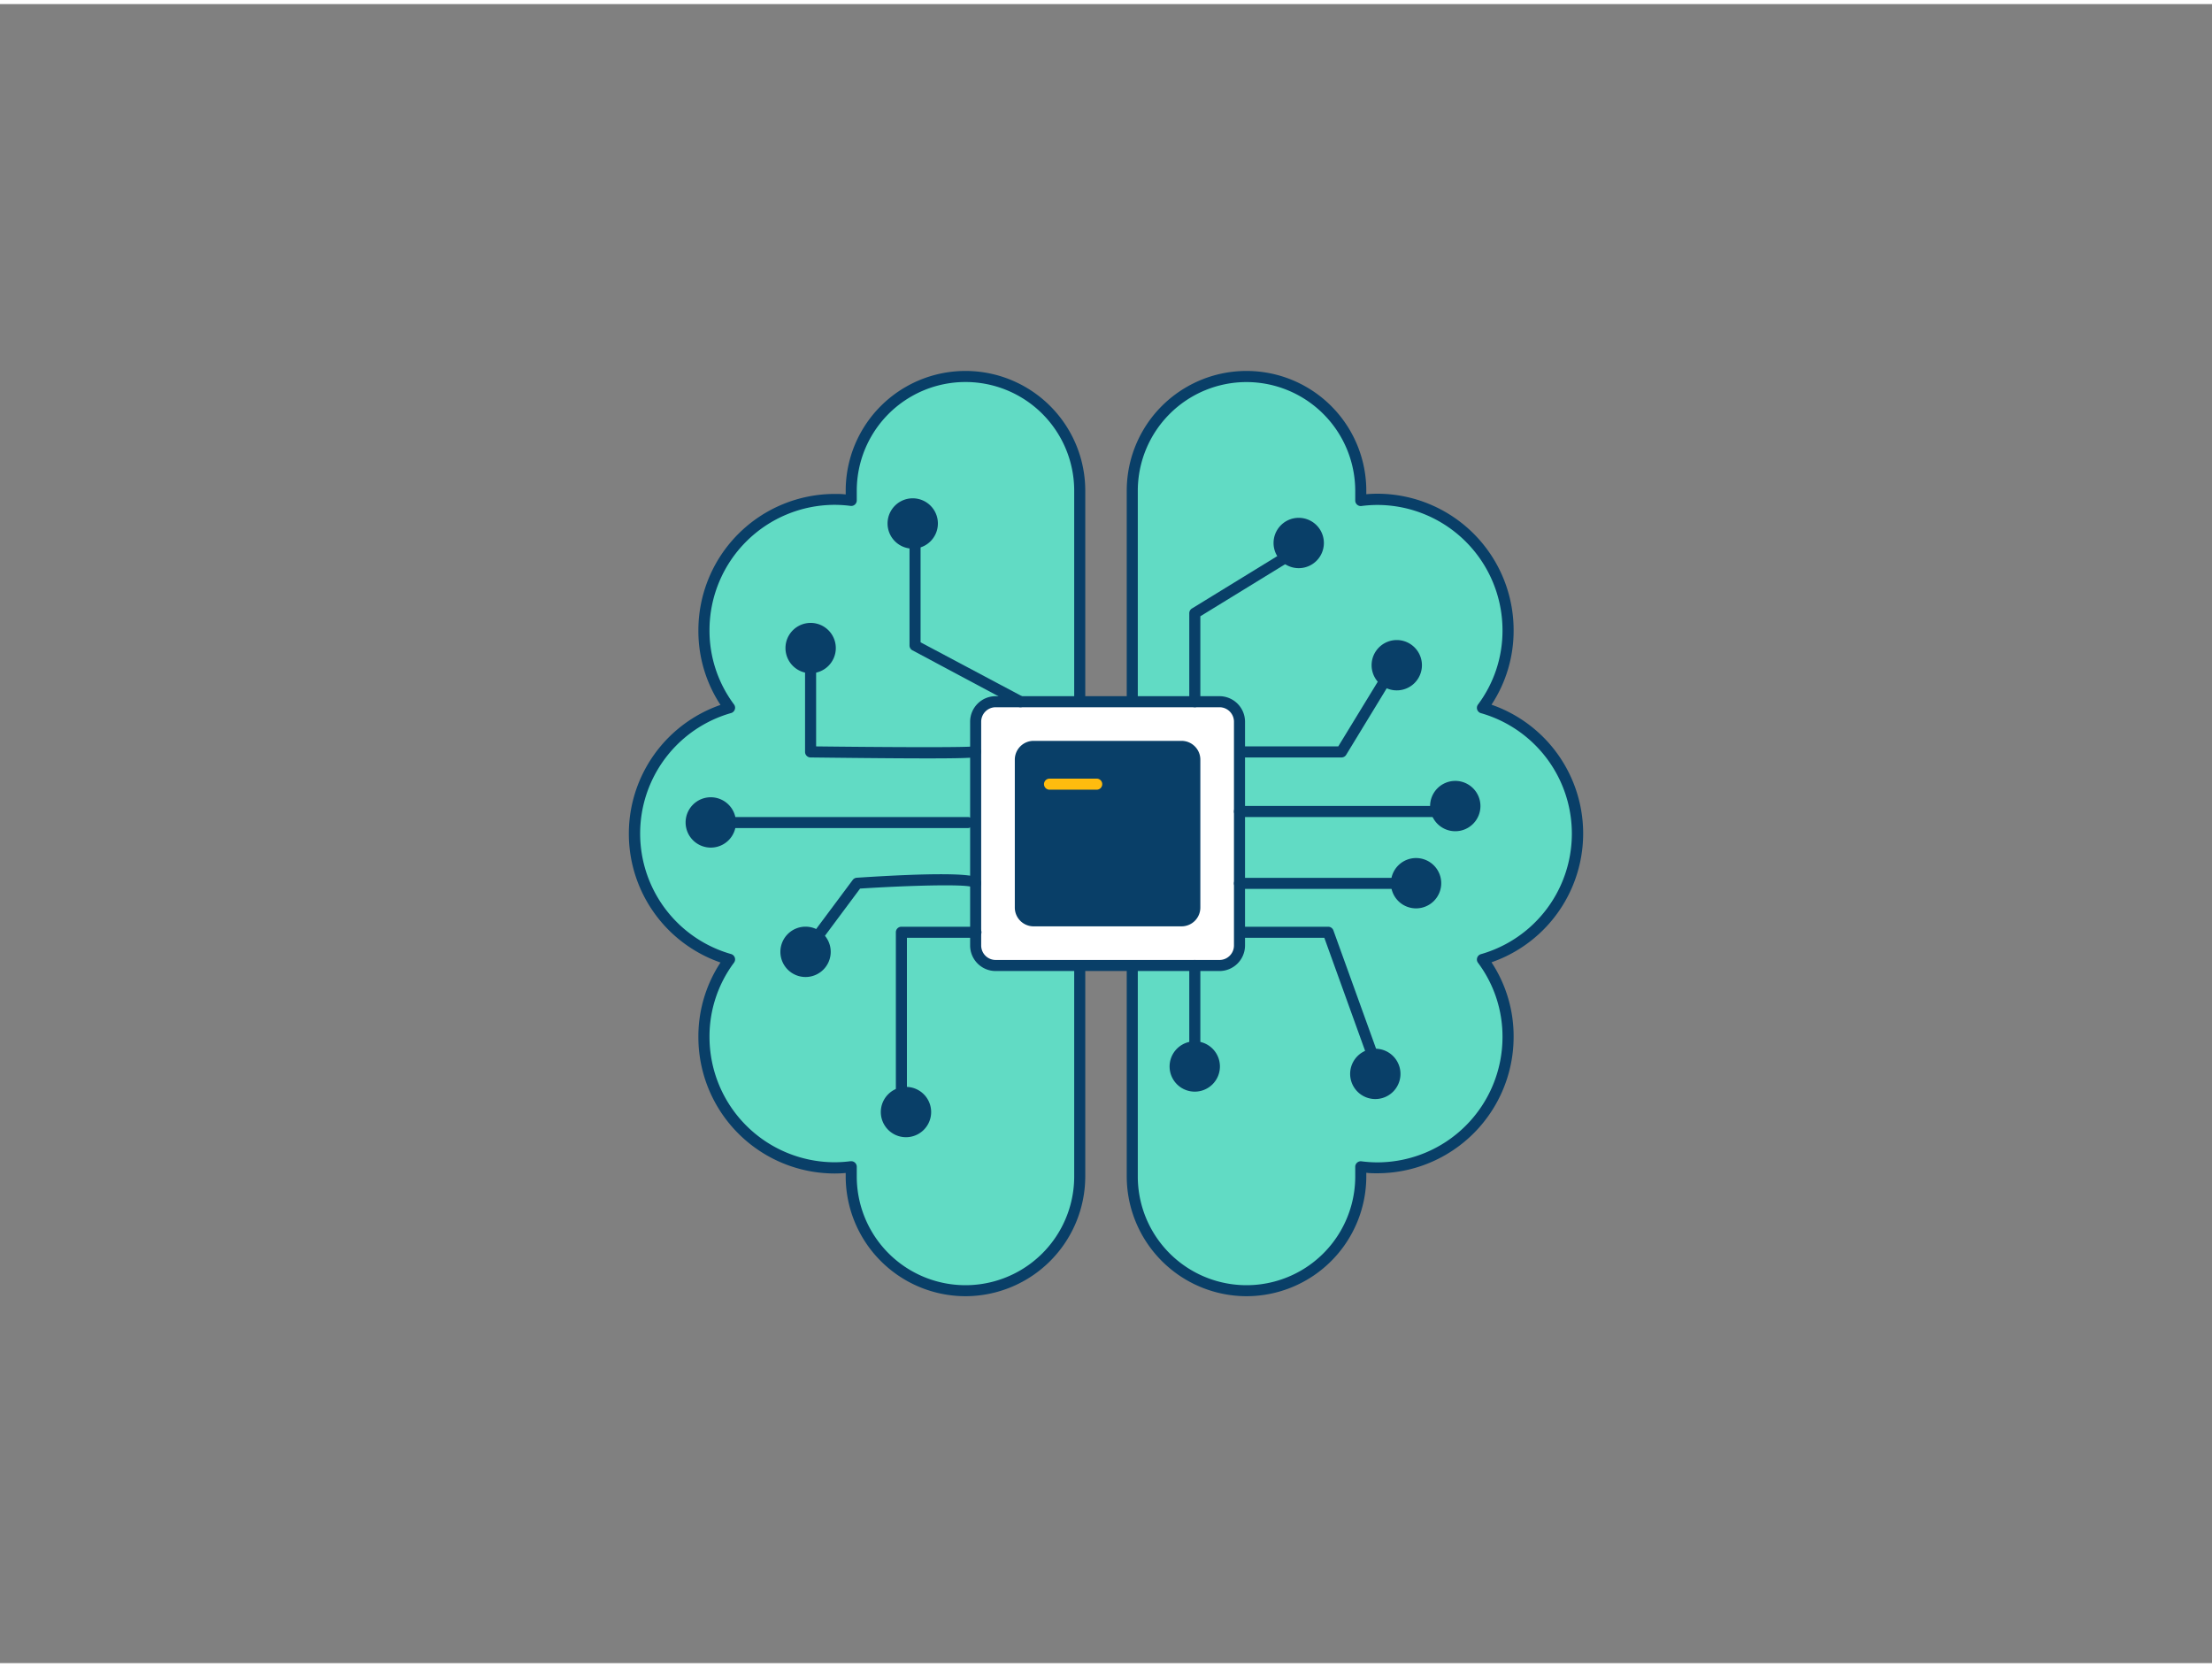 <svg xmlns="http://www.w3.org/2000/svg" viewBox="0 0 400 300" width="406" height="306" class="illustration styles_illustrationTablet__1DWOa"><rect x="0" y="0" width="400" height="300" fill="#808080" stroke="none"/><g id="_464_artifical_inteligence_outline" data-name="#464_artifical_inteligence_outline"><path d="M195.25,88V212a20.66,20.66,0,1,1-41.32,0v-1.74a22.75,22.75,0,0,1-3,.2,23.66,23.66,0,0,1-23.64-23.65,23.37,23.37,0,0,1,4.63-14,23.66,23.66,0,0,1,0-45.5,23.37,23.37,0,0,1-4.63-14,23.66,23.66,0,0,1,23.64-23.65,22.75,22.75,0,0,1,3,.2V88a20.66,20.66,0,1,1,41.32,0Z" fill="#61DBC4"></path><path d="M174.59,233.65A21.68,21.68,0,0,1,152.93,212v-.63c-.66.06-1.32.09-2,.09a24.67,24.67,0,0,1-24.64-24.65,24.31,24.31,0,0,1,4-13.5,24.65,24.65,0,0,1,0-46.58,24.31,24.31,0,0,1-4-13.5,24.67,24.67,0,0,1,24.64-24.65c.67,0,1.33,0,2,.09V88a21.66,21.66,0,1,1,43.32,0V212A21.69,21.69,0,0,1,174.59,233.65Zm-20.66-24.41a1,1,0,0,1,1,1V212a19.66,19.66,0,1,0,39.32,0V88a19.66,19.66,0,1,0-39.32,0v1.74a1,1,0,0,1-1.14,1,22.36,22.36,0,0,0-2.85-.19,22.67,22.67,0,0,0-22.64,22.65,22.29,22.29,0,0,0,4.43,13.44,1,1,0,0,1-.53,1.56,22.66,22.66,0,0,0,0,43.58,1,1,0,0,1,.53,1.56,22.29,22.29,0,0,0-4.43,13.44,22.67,22.67,0,0,0,22.64,22.65,22.36,22.36,0,0,0,2.85-.19Z" fill="#093f68"></path><path d="M204.75,88V212a20.66,20.66,0,1,0,41.32,0v-1.74a22.75,22.75,0,0,0,3,.2,23.66,23.66,0,0,0,23.64-23.65,23.37,23.37,0,0,0-4.63-14,23.66,23.66,0,0,0,0-45.5,23.37,23.37,0,0,0,4.63-14,23.66,23.66,0,0,0-23.64-23.65,22.75,22.75,0,0,0-3,.2V88a20.66,20.66,0,1,0-41.32,0Z" fill="#61DBC4"></path><path d="M225.41,233.65A21.69,21.69,0,0,1,203.75,212V88a21.66,21.66,0,1,1,43.32,0v.63c.66-.06,1.32-.09,2-.09a24.67,24.67,0,0,1,24.64,24.65,24.31,24.31,0,0,1-4,13.5,24.65,24.65,0,0,1,0,46.58,24.31,24.31,0,0,1,4,13.5,24.67,24.67,0,0,1-24.64,24.65c-.67,0-1.33,0-2-.09V212A21.68,21.68,0,0,1,225.41,233.65Zm0-165.3A19.67,19.67,0,0,0,205.75,88V212a19.66,19.66,0,1,0,39.32,0v-1.74a1,1,0,0,1,1.14-1,22.36,22.36,0,0,0,2.85.19,22.67,22.67,0,0,0,22.64-22.65,22.29,22.29,0,0,0-4.43-13.44,1,1,0,0,1,.53-1.56,22.66,22.66,0,0,0,0-43.58,1,1,0,0,1-.53-1.56,22.29,22.29,0,0,0,4.43-13.44,22.67,22.67,0,0,0-22.64-22.65,22.36,22.36,0,0,0-2.85.19,1,1,0,0,1-1.14-1V88A19.69,19.69,0,0,0,225.41,68.35Z" fill="#093f68"></path><circle cx="248.7" cy="193.46" r="3.55" fill="#093f68"></circle><path d="M248.7,198a4.55,4.55,0,1,1,4.55-4.55A4.55,4.55,0,0,1,248.7,198Zm0-7.09a2.55,2.55,0,1,0,2.55,2.54A2.54,2.54,0,0,0,248.7,190.92Z" fill="#093f68"></path><circle cx="216.06" cy="192.12" r="3.55" fill="#093f68"></circle><path d="M216.06,196.66a4.55,4.55,0,1,1,4.54-4.54A4.55,4.55,0,0,1,216.06,196.66Zm0-7.09a2.55,2.55,0,1,0,2.54,2.55A2.55,2.55,0,0,0,216.06,189.57Z" fill="#093f68"></path><circle cx="163.83" cy="200.35" r="3.55" fill="#093f68"></circle><path d="M163.83,204.9a4.55,4.55,0,1,1,4.55-4.55A4.55,4.55,0,0,1,163.83,204.9Zm0-7.09a2.55,2.55,0,1,0,2.55,2.54A2.55,2.55,0,0,0,163.83,197.81Z" fill="#093f68"></path><circle cx="145.67" cy="171.39" r="3.55" fill="#093f68"></circle><path d="M145.67,175.93a4.55,4.55,0,1,1,4.55-4.54A4.55,4.55,0,0,1,145.67,175.93Zm0-7.09a2.55,2.55,0,1,0,2.55,2.55A2.55,2.55,0,0,0,145.67,168.84Z" fill="#093f68"></path><circle cx="128.53" cy="147.99" r="3.55" fill="#093f68"></circle><path d="M128.53,152.53a4.55,4.55,0,1,1,4.55-4.54A4.54,4.54,0,0,1,128.53,152.53Zm0-7.09a2.55,2.55,0,1,0,2.55,2.55A2.55,2.55,0,0,0,128.53,145.44Z" fill="#093f68"></path><circle cx="146.6" cy="116.46" r="3.55" fill="#093f68"></circle><path d="M146.6,121a4.55,4.55,0,1,1,4.54-4.55A4.55,4.55,0,0,1,146.6,121Zm0-7.09a2.55,2.55,0,1,0,2.54,2.54A2.55,2.55,0,0,0,146.6,113.92Z" fill="#093f68"></path><circle cx="165.06" cy="93.93" r="3.55" fill="#093f68"></circle><path d="M165.06,98.47a4.55,4.55,0,1,1,4.54-4.54A4.55,4.55,0,0,1,165.06,98.47Zm0-7.09a2.55,2.55,0,1,0,2.54,2.55A2.55,2.55,0,0,0,165.06,91.38Z" fill="#093f68"></path><path d="M248.94,193.12a1,1,0,0,1-.94-.66l-8.52-23.62H220.76a1,1,0,0,1,0-2h19.42a1,1,0,0,1,.94.66l8.76,24.28a1,1,0,0,1-.6,1.28A1,1,0,0,1,248.94,193.12Z" fill="#093f68"></path><rect x="176.43" y="126.14" width="47.71" height="47.71" rx="3.63" fill="#fff"></rect><path d="M220.51,174.85H180.06a4.62,4.62,0,0,1-4.63-4.62V129.77a4.62,4.62,0,0,1,4.63-4.62h40.45a4.63,4.63,0,0,1,4.63,4.62v40.46A4.63,4.63,0,0,1,220.51,174.85Zm-40.45-47.7a2.62,2.62,0,0,0-2.63,2.62v40.46a2.62,2.62,0,0,0,2.63,2.62h40.45a2.62,2.62,0,0,0,2.63-2.62V129.77a2.62,2.62,0,0,0-2.63-2.62Z" fill="#093f68"></path><rect x="184.51" y="134.23" width="31.55" height="31.55" rx="2.4" fill="#093f68"></rect><path d="M213.66,166.77H186.91a3.4,3.4,0,0,1-3.4-3.4V136.63a3.4,3.4,0,0,1,3.4-3.4h26.75a3.4,3.4,0,0,1,3.4,3.4v26.74A3.4,3.4,0,0,1,213.66,166.77Zm-26.75-31.54a1.4,1.4,0,0,0-1.4,1.4v26.74a1.4,1.4,0,0,0,1.4,1.4h26.75a1.4,1.4,0,0,0,1.4-1.4V136.63a1.4,1.4,0,0,0-1.4-1.4Z" fill="#093f68"></path><path d="M242.56,136.23H224.82a1,1,0,0,1,0-2H242l7.94-13a1,1,0,0,1,1.37-.33,1,1,0,0,1,.33,1.38l-8.23,13.51A1,1,0,0,1,242.56,136.23Z" fill="#093f68"></path><circle cx="252.58" cy="119.55" r="3.55" fill="#093f68"></circle><path d="M252.58,124.1a4.55,4.55,0,1,1,4.55-4.55A4.55,4.55,0,0,1,252.58,124.1Zm0-7.09a2.55,2.55,0,1,0,2.55,2.54A2.54,2.54,0,0,0,252.58,117Z" fill="#093f68"></path><circle cx="234.85" cy="97.47" r="3.55" fill="#093f68"></circle><path d="M234.85,102a4.55,4.55,0,1,1,4.55-4.55A4.55,4.55,0,0,1,234.85,102Zm0-7.09a2.55,2.55,0,1,0,2.55,2.54A2.55,2.55,0,0,0,234.85,94.93Z" fill="#093f68"></path><circle cx="256.08" cy="158.97" r="3.55" fill="#093f68"></circle><path d="M256.08,163.52a4.55,4.55,0,1,1,4.54-4.54A4.55,4.55,0,0,1,256.08,163.52Zm0-7.09a2.55,2.55,0,1,0,2.54,2.55A2.55,2.55,0,0,0,256.08,156.43Z" fill="#093f68"></path><circle cx="263.17" cy="145.02" r="3.55" fill="#093f68"></circle><path d="M263.17,149.57a4.55,4.55,0,1,1,4.54-4.55A4.55,4.55,0,0,1,263.17,149.57Zm0-7.09a2.55,2.55,0,1,0,2.54,2.54A2.55,2.55,0,0,0,263.17,142.48Z" fill="#093f68"></path><path d="M256.08,160H224.14a1,1,0,0,1,0-2h31.94a1,1,0,0,1,0,2Z" fill="#093f68"></path><path d="M216.06,127.15a1,1,0,0,1-1-1v-16a1,1,0,0,1,.47-.85l18.8-11.54a1,1,0,0,1,1.37.32,1,1,0,0,1-.33,1.38L217.06,110.7v15.45A1,1,0,0,1,216.06,127.15Z" fill="#093f68"></path><path d="M184.51,127.15A1,1,0,0,1,184,127l-19-10.14a1,1,0,0,1-.53-.88V93.93a1,1,0,0,1,2,0v21.48L185,125.26a1,1,0,0,1-.47,1.89Z" fill="#093f68"></path><path d="M167.84,136.4c-4.48,0-11.19-.05-21.26-.17a1,1,0,0,1-1-1v-18a1,1,0,0,1,2,0v17c11,.13,26.8.23,28.49,0a1.27,1.27,0,0,1,.34-.05,1,1,0,0,1,.7,1.71C176.87,136.2,176.67,136.4,167.84,136.4Z" fill="#093f68"></path><path d="M175,149H129.68a1,1,0,0,1,0-2H175a1,1,0,0,1,0,2Z" fill="#093f68"></path><path d="M261.62,147H224.14a1,1,0,0,1,0-2h37.48a1,1,0,0,1,0,2Z" fill="#093f68"></path><path d="M146.59,171.26a1,1,0,0,1-.59-.2,1,1,0,0,1-.21-1.4l8.41-11.28a1,1,0,0,1,.74-.4c13.62-.89,21.06-.84,22.11.14a1.18,1.18,0,0,1,.38.86,1,1,0,0,1-1.77.64c-1.71-.5-11.33-.24-20.13.32l-8.13,10.92A1,1,0,0,1,146.59,171.26Z" fill="#093f68"></path><path d="M163,200.17a1,1,0,0,1-1-1V167.84a1,1,0,0,1,1-1h13.48a1,1,0,0,1,0,2H164v30.33A1,1,0,0,1,163,200.17Z" fill="#093f68"></path><path d="M216.06,189.11a1,1,0,0,1-1-1V173.85a1,1,0,1,1,2,0v14.26A1,1,0,0,1,216.06,189.11Z" fill="#093f68"></path><path d="M198.32,142.06h-8.53a1,1,0,0,1,0-2h8.53a1,1,0,0,1,0,2Z" fill="#ffbc0e"></path></g></svg>